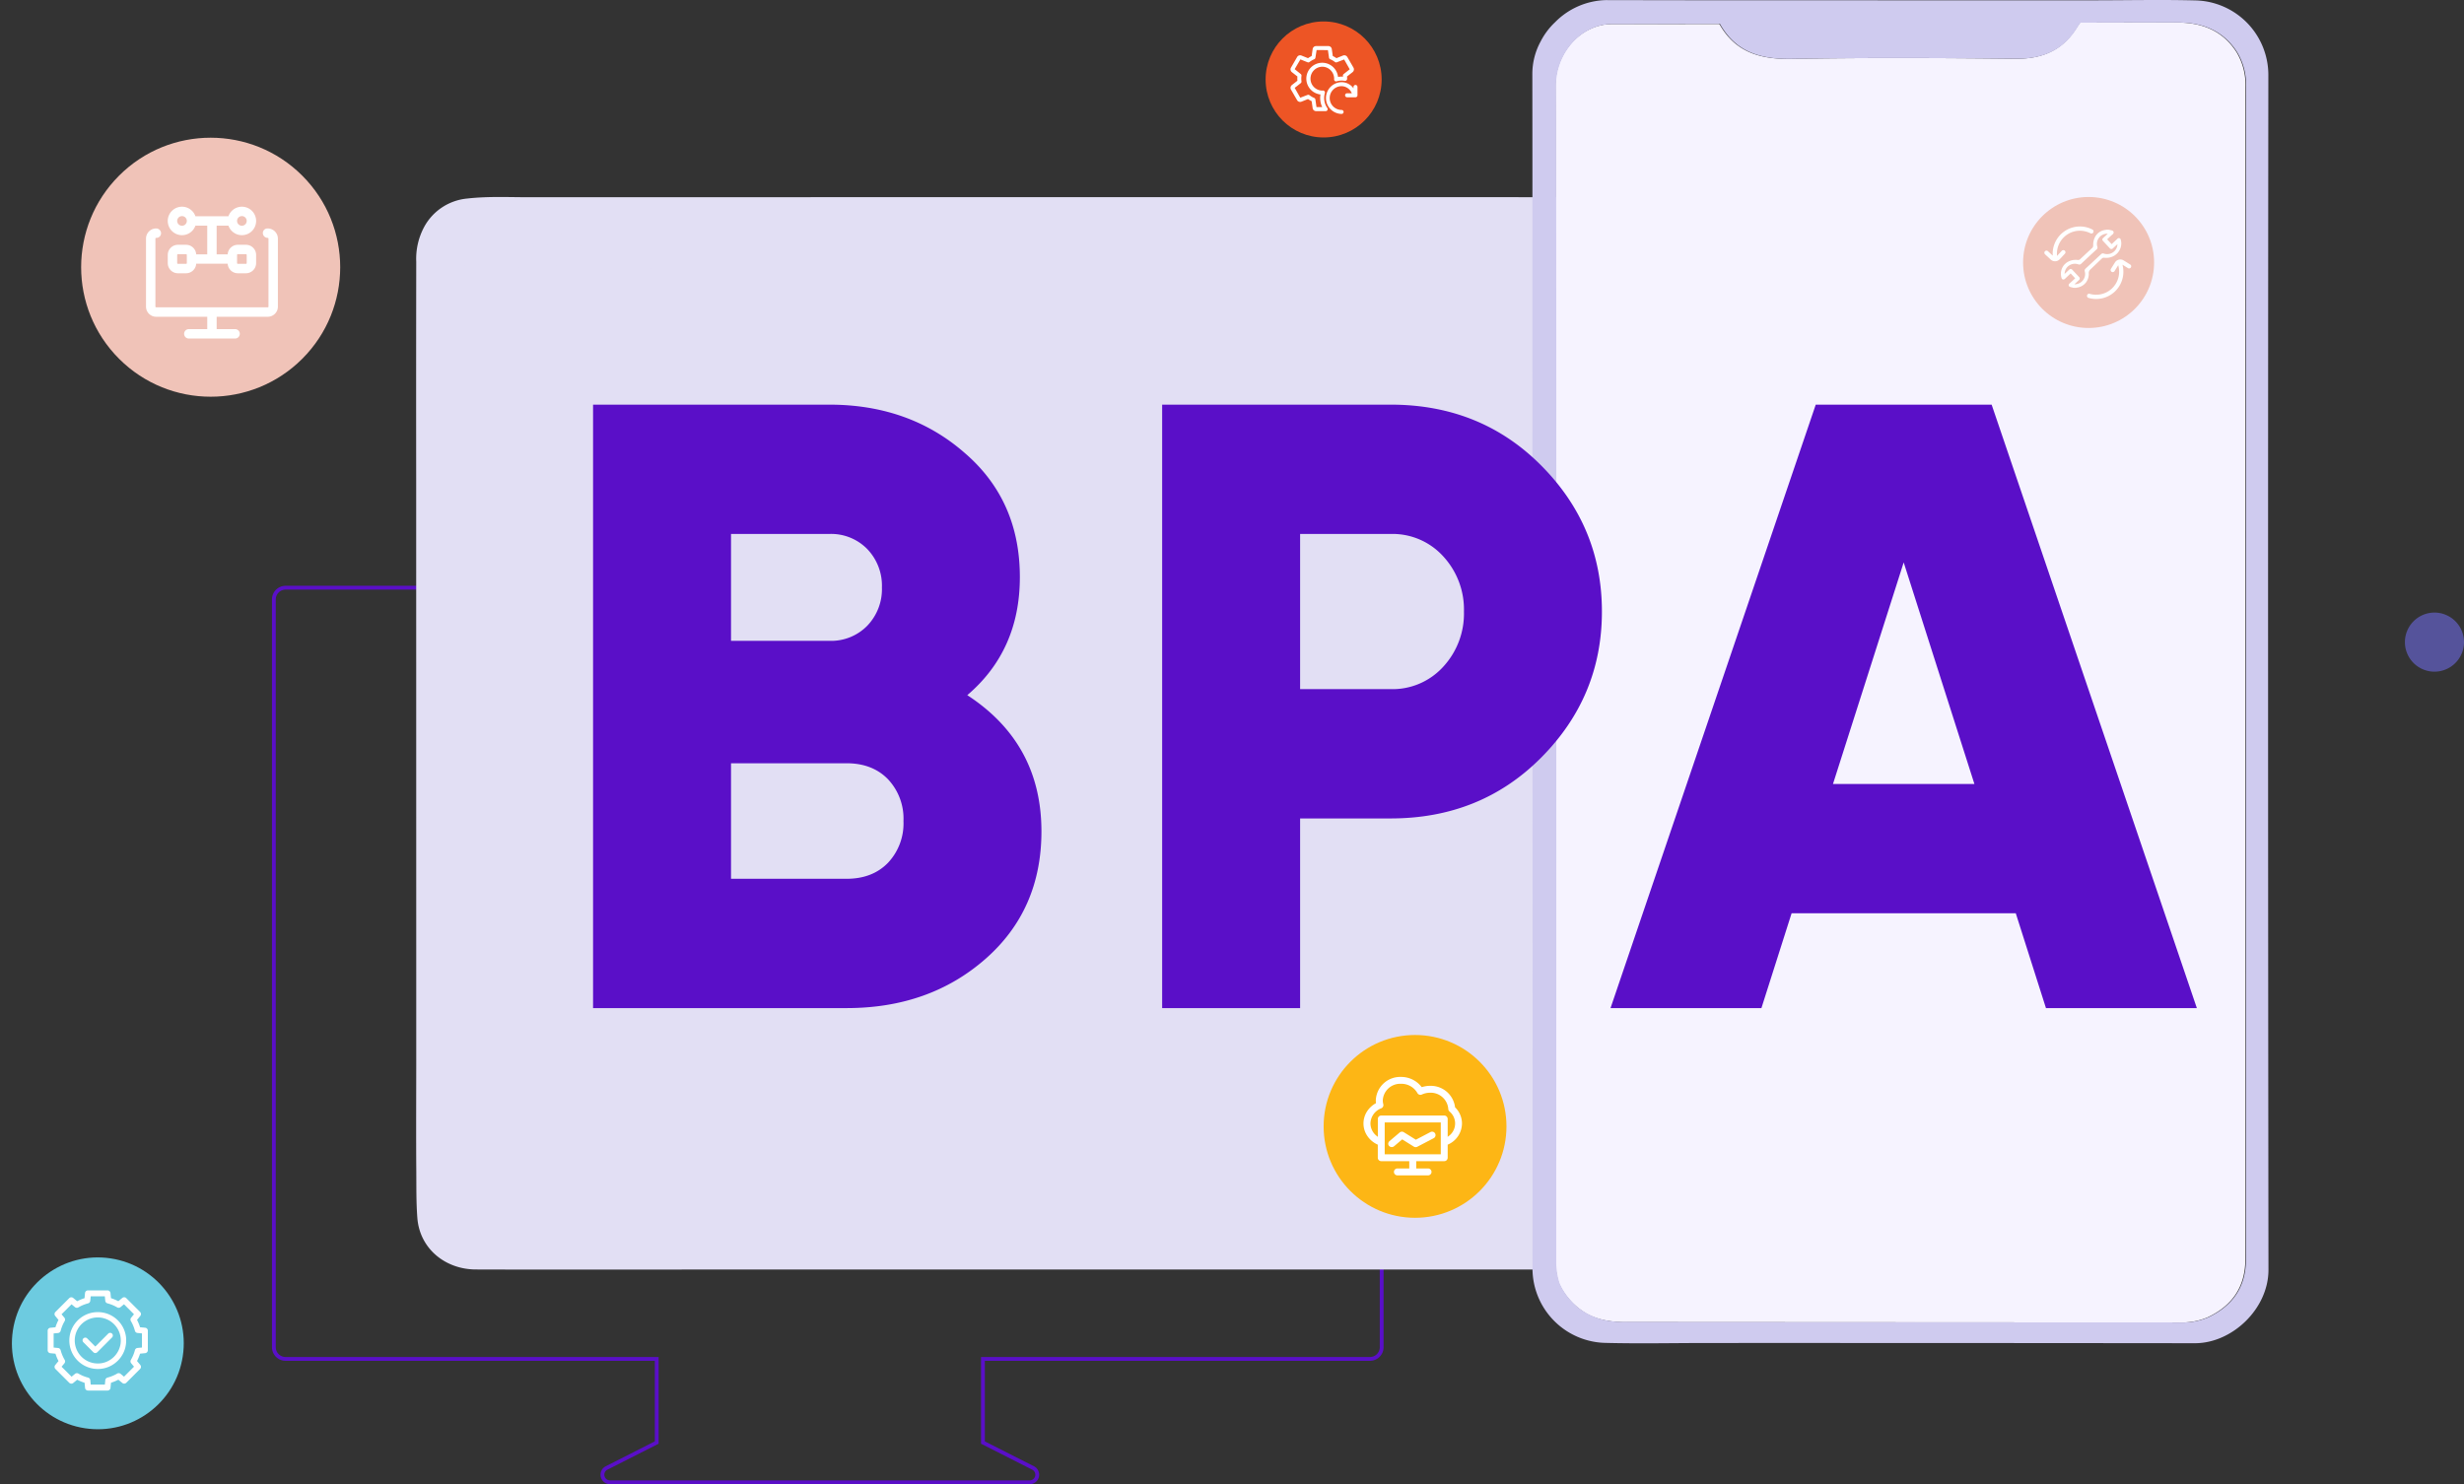 <svg xmlns="http://www.w3.org/2000/svg" width="645.62" height="388.973" viewBox="0 0 645.62 388.973">
  <rect x="0" y="0" width="645.62" height="388.973" fill="#333333" stroke="none"/>
  <g id="Group_15756" data-name="Group 15756" transform="translate(-2639.979 -9001.487)">
    <g id="Group_15755" data-name="Group 15755" transform="translate(2659.862 9001.487)">
      <path id="Path_9092" data-name="Path 9092" d="M3018.655,9120.88H2734.532a3.068,3.068,0,0,0-3.068,3.067v195.977a3.068,3.068,0,0,0,3.068,3.068h97.248v21.92l-13.141,6.664a1.983,1.983,0,0,0,.9,3.752h109.956a1.983,1.983,0,0,0,.9-3.752l-13.142-6.664v-21.92h101.408a3.068,3.068,0,0,0,3.068-3.068V9123.947A3.068,3.068,0,0,0,3018.655,9120.88Z" transform="translate(-2679.585 -8966.855)" fill="none" stroke="#5a0fc8" stroke-width="1"/>
      <g id="Group_15748" data-name="Group 15748" transform="translate(89.155 51.627)">
        <g id="Group_15747" data-name="Group 15747">
          <path id="Path_9093" data-name="Path 9093" d="M3148.73,9082.395a14.235,14.235,0,0,0-3.883-9.67c-3.711-4.167-8.6-4.881-13.668-4.882q-166.417-.047-332.835,0c-5.415,0-10.831-.278-16.254.336a14.345,14.345,0,0,0-11.237,7.273,17.644,17.644,0,0,0-2.17,9.295q-.049,28.682-.016,57.362.008,75.938.018,151.871h0c-.005,9.755-.064,19.508.012,29.264.031,4.035-.037,8.063.277,12.115.615,7.961,7.212,13.392,15.149,13.488,3.885.048,47.213.025,63.384.018h265.778l22.17.1.1-.028a18.336,18.336,0,0,0,13.3-17.449c.011-.691.008-1.388,0-2.089C3148.655,9317.589,3148.785,9102.272,3148.73,9082.395Zm-2.66,130.084,0-.015C3146.08,9212.479,3146.077,9212.481,3146.069,9212.479Z" transform="translate(-2768.657 -9067.778)" fill="#e2dff4"/>
          <path id="Path_9094" data-name="Path 9094" d="M3059.468,9383.733v-.021l-.021-.016Z" transform="translate(-2843.245 -9148.812)" fill="#e2dff4"/>
        </g>
        <rect id="Rectangle_7029" data-name="Rectangle 7029" width="307.356" height="8.388" rx="2.5" transform="translate(60.234 10.559)" fill="#e2dff4"/>
        <path id="Path_9095" data-name="Path 9095" d="M2814.742,9085a4.69,4.69,0,0,1,4.5-4.376,4.493,4.493,0,0,1,4.539,4.326c.07,2.047-2.308,4.564-4.418,4.676C2817.347,9089.73,2814.778,9087.161,2814.742,9085Z" transform="translate(-2780.478 -9071.071)" fill="#e2dff4"/>
        <path id="Path_9096" data-name="Path 9096" d="M2802.552,9080.61a4.645,4.645,0,0,1,4.485,4.447,5.02,5.02,0,0,1-4.62,4.473c-1.98,0-4.4-2.626-4.329-4.7A4.626,4.626,0,0,1,2802.552,9080.61Z" transform="translate(-2776.206 -9071.07)" fill="#e2dff4"/>
        <path id="Path_9097" data-name="Path 9097" d="M2785.613,9089.265c-2.607-.021-4.13-1.691-4.082-4.483a4.333,4.333,0,0,1,4.385-4.163,4.187,4.187,0,0,1,4.22,4.516C2790.09,9087.729,2788.384,9089.287,2785.613,9089.265Z" transform="translate(-2771.959 -9071.073)" fill="#e2dff4"/>
      </g>
      <g id="Group_15750" data-name="Group 15750" transform="translate(381.627 0)">
        <g id="Group_15749" data-name="Group 15749" transform="translate(6.039 5.879)">
          <path id="Path_9098" data-name="Path 9098" d="M3170.426,9036.889c-.027-7,4.61-13.98,11.746-15.741a12.689,12.689,0,0,1,3.091-.365l28-.022c.064.038.157.06.189.116,4.177,7.32,10.687,9.172,18.74,9.035,19.6-.336,39.216-.243,58.822-.04,7.079.073,12.462-2.3,16.125-8.4.343-.466.729-1.077.729-1.077s18.367-.081,25.837-.011c6.34.059,11.682,2.251,15.208,7.8a16.552,16.552,0,0,1,2.313,9.176q-.057,116.212-.029,232.424,0,37.318.011,74.636c.009,7.311-3.465,12.293-9.949,15.319a17.241,17.241,0,0,1-7.423,1.311c-46.993,0-143.2-.082-144.242-.07-5.1.074-8.45-.807-11.026-2.235a18.059,18.059,0,0,1-7.192-7.834,18.492,18.492,0,0,1-.9-5.93C3170.509,9293.7,3170.584,9078.11,3170.426,9036.889Z" transform="translate(-3170.426 -9020.354)" fill="#f6f3ff"/>
        </g>
        <path id="Path_9099" data-name="Path 9099" d="M3354.876,9031.631a19.551,19.551,0,0,0-19.19-19.343c-8.734-.222-17.479-.033-26.22-.027h0c-34.087.009-101.7-.011-101.7-.011h0q-13.232-.016-26.466-.043a19.37,19.37,0,0,0-13.344,5.827,18.427,18.427,0,0,0-3.759,5.019,17.837,17.837,0,0,0-2.171,8.407q.018,14.162.025,28.319c-.02,48.715.021,150.172.046,220.617q-.012,32.193-.033,64.385a19.551,19.551,0,0,0,19.19,19.342c8.735.221,17.48.033,26.22.026h0q64.08-.012,128.159.056c9.725.022,19.288-8.994,19.275-19.255Q3354.72,9188.291,3354.876,9031.631Zm-45.41-19.37v0h0Zm39.551,329.866c.009,7.311-3.465,12.293-9.949,15.32a17.256,17.256,0,0,1-7.423,1.312c-40.257,0-138.741-.076-146.212-.146-6.341-.058-11.682-2.538-15.208-8.093a13.581,13.581,0,0,1-1.142-2.233,18.668,18.668,0,0,1-.8-5.6c.025-51.284.078-272.569-.058-308.092-.027-7,4.61-13.982,11.746-15.741a12.739,12.739,0,0,1,3.091-.367c2.444,0,13.292-.034,28.1-.081l.094.17c4.18,7.325,10.689,9.179,18.742,9.04,19.6-.334,39.216-.241,58.823-.039,7.078.073,12.462-2.3,16.125-8.4.071-.116.343-.507.724-1.054,13.967-.035,23.95-.053,25.843-.034,6.34.058,11.682,2.25,15.208,7.8a16.562,16.562,0,0,1,2.314,9.179C3349,9112.545,3348.986,9317.251,3349.017,9342.127Z" transform="translate(-3162.031 -9012.181)" fill="#cfcbef"/>
      </g>
      <g id="Group_15751" data-name="Group 15751" transform="translate(311.734 5.621)">
        <circle id="Ellipse_522" data-name="Ellipse 522" cx="15.202" cy="15.202" r="15.202" fill="#ed5525"/>
        <g id="Group_1412" data-name="Group 1412" transform="translate(6.525 6.453)">
          <path id="Path_1362" data-name="Path 1362" d="M3100.746,9110.111a4.576,4.576,0,0,1,.191-1.3.52.52,0,0,0-.091-.471.531.531,0,0,0-.436-.2c-.041,0-.078.007-.16.017l-.018,0a3.126,3.126,0,0,1,.01-6.251,3.077,3.077,0,0,1,2.2.911,3.172,3.172,0,0,1,.923,2.263c-.005.04-.01.078-.012.121a.52.52,0,0,0,.494.545.526.526,0,0,0,.175-.02,4.389,4.389,0,0,1,2.125-.114.536.536,0,0,0,.406-.115.562.562,0,0,0,.208-.381c0-.018.006-.083.006-.1,0-.171-.009-.354-.027-.553l1.462-1.144a.929.929,0,0,0,.227-1.179l-1.6-2.762a.921.921,0,0,0-1.139-.41l-1.725.692a6.515,6.515,0,0,0-.954-.555l-.262-1.825a.911.911,0,0,0-.909-.791h-3.2a.908.908,0,0,0-.908.783l-.263,1.836a6.624,6.624,0,0,0-.95.555l-1.732-.694a.911.911,0,0,0-1.129.4l-1.6,2.764a.924.924,0,0,0,.224,1.188l1.46,1.142c-.019.2-.027.383-.027.553s.009.353.028.553l-1.463,1.144a.934.934,0,0,0-.225,1.185l1.595,2.759a.925.925,0,0,0,1.14.408l1.725-.692a6.415,6.415,0,0,0,.953.554l.262,1.825a.911.911,0,0,0,.909.792h2.508a.518.518,0,0,0,.426-.815A4.546,4.546,0,0,1,3100.746,9110.111Zm-6.137-3.9a.524.524,0,0,0,.2-.476,4.985,4.985,0,0,1,0-1.441.523.523,0,0,0-.194-.473l-1.589-1.28,1.5-2.557,1.868.75a.524.524,0,0,0,.507-.065,5.54,5.54,0,0,1,1.238-.723.521.521,0,0,0,.317-.405l.315-2.012,2.963.022.286,1.989a.521.521,0,0,0,.318.405,5.405,5.405,0,0,1,1.232.717.521.521,0,0,0,.51.072l1.905-.732,1.464,2.579-1.582,1.236a.527.527,0,0,0-.2.476c.008.065.017.136.025.213a5.387,5.387,0,0,0-1.308.066,4.167,4.167,0,1,0-4.6,4.6,5.59,5.59,0,0,0,.451,3.317l-1.5-.015-.286-1.988a.525.525,0,0,0-.318-.408,5.354,5.354,0,0,1-1.232-.714.526.526,0,0,0-.51-.071l-1.9.73-1.462-2.578Z" transform="translate(-3091.932 -9096.49)" fill="#fff"/>
          <path id="Path_1363" data-name="Path 1363" d="M3116.933,9114.856a.52.52,0,0,0-.521.519v.362a3.846,3.846,0,0,0-3.117-1.609,4.161,4.161,0,0,0,0,8.321.521.521,0,0,0,0-1.042,3.117,3.117,0,1,1,0-6.234h0a2.963,2.963,0,0,1,2.674,1.869h-1.219a.521.521,0,1,0,0,1.041h2.183a.521.521,0,0,0,.521-.521v-2.183a.52.52,0,0,0-.519-.522Z" transform="translate(-3099.907 -9104.666)" fill="#fff"/>
        </g>
      </g>
      <g id="Group_15752" data-name="Group 15752" transform="translate(510.208 51.627)">
        <circle id="Ellipse_523" data-name="Ellipse 523" cx="17.164" cy="17.164" r="17.164" fill="#f0c3b8"/>
        <g id="Group_786" data-name="Group 786" transform="translate(5.576 7.728)">
          <path id="Path_1623" data-name="Path 1623" d="M3375.438,9079.863a.673.673,0,0,0,.274-.624.646.646,0,0,0-.515-.418c-.081-.017-.162-.041-.251-.057s-.161-.04-.242-.056l-.223-.056-.6-.021-.008.02-.219.027a3.776,3.776,0,0,0-.389.069,3.522,3.522,0,0,0-2.163,1.385l-.043.046a4.384,4.384,0,0,0-.7,2.2c.016.728-.05.847-.245,1.025l-3.219,3a.659.659,0,0,1-.569.17h-.042a4.275,4.275,0,0,0-2.663.553,3.55,3.55,0,0,0-1.686,2.544.094.094,0,0,1-.008.027c0,.006,0,.015-.007.014a.2.2,0,0,1-.007.039l-.024.673a1.611,1.611,0,0,1,.039.253l.006.042a4.183,4.183,0,0,0,.11.521.585.585,0,0,0,.366.448.625.625,0,0,0,.565-.192c.363-.339.709-.661,1.06-1l.414-.387,1.193,1.277-.287.256c-.247.229-.506.472-.765.7-.049.047-.1.092-.147.13l-.3.276a.527.527,0,0,0-.2.522.541.541,0,0,0,.388.374c.148.047.3.086.451.125l.1.022c.041.01.08.024.122.032a1.03,1.03,0,0,1,.12.031l.659.023a.76.76,0,0,0,.124-.023.886.886,0,0,0,.123-.021c.054-.013.1-.018.15-.028.13-.023.265-.046.4-.081a3.555,3.555,0,0,0,1.885-1.261l.028-.033v-.007l.014-.012a3.772,3.772,0,0,0,.7-2.206,1.259,1.259,0,0,1,.322-1.049l.007-.006h0l.021-.021c.008-.006.1-.1.254-.242.732-.7,2.666-2.548,2.854-2.716a.651.651,0,0,1,.571-.172l.041,0a4.172,4.172,0,0,0,2.678-.592,3.8,3.8,0,0,0,1.763-3.025,3.6,3.6,0,0,0-.136-1.113.507.507,0,0,0-.581-.418.5.5,0,0,0-.308.176l-1.5,1.4-1.18-1.266.4-.372C3374.7,9080.517,3375.054,9080.182,3375.438,9079.863Zm-2.467.953a.5.5,0,0,0-.027.794l1.781,1.91a.53.53,0,0,0,.744.065.765.765,0,0,0,.058-.058l1.194-1.114-.027.19c0,.026-.009.06-.009.086-.009.061-.011.13-.028.2a2.687,2.687,0,0,1-3.169,2.1,2.636,2.636,0,0,1-.313-.081.674.674,0,0,0-.767.162c-1.343,1.26-2.7,2.523-4.034,3.761a.7.7,0,0,0-.255.494.822.822,0,0,0,.039.261,2.634,2.634,0,0,1-.5,2.333,2.706,2.706,0,0,1-2.039,1.02h-.176l.126-.118.035-.032.064-.061.007,0,.309-.288c.211-.2.435-.4.646-.6a.511.511,0,0,0,.1-.717.441.441,0,0,0-.072-.076l-1.781-1.91a.512.512,0,0,0-.719-.1.531.531,0,0,0-.076.07c-.125.112-.245.223-.363.334l-.364.339-.482.446.006-.163a2.379,2.379,0,0,1,.148-.722,2.617,2.617,0,0,1,1.384-1.516,2.7,2.7,0,0,1,2.043-.105.663.663,0,0,0,.746-.143c1.286-1.206,2.607-2.444,4.048-3.774a.623.623,0,0,0,.194-.7,2.6,2.6,0,0,1,.471-2.39,2.664,2.664,0,0,1,2.1-1.021h.17l-.506.471C3373.443,9080.371,3373.2,9080.594,3372.972,9080.816Z" transform="translate(-3357.564 -9077.797)" fill="#fff"/>
          <g id="Group_784" data-name="Group 784">
            <g id="Group_634" data-name="Group 634" transform="translate(11.157 8.649)">
              <g id="Group_617" data-name="Group 617">
                <g id="Group_616" data-name="Group 616">
                  <path id="Path_1290" data-name="Path 1290" d="M3371.465,9099.2a7.134,7.134,0,0,0,8.978-8.442l-.059-.254,1.456.91a.557.557,0,0,0,.59-.944l-1.725-1.077a1.67,1.67,0,0,0-2.284.515l-1.057,1.691a.556.556,0,0,0,.944.59l.968-1.548.084.368a6.025,6.025,0,0,1-7.576,7.127.556.556,0,0,0-.317,1.065Z" transform="translate(-3371.078 -9089.141)" fill="#fff"/>
                </g>
              </g>
            </g>
            <g id="Group_785" data-name="Group 785">
              <g id="Group_617-2" data-name="Group 617-2">
                <g id="Group_616-2" data-name="Group 616-2">
                  <path id="Path_1290-2" data-name="Path 1290-2" d="M3368.678,9078.314a7.135,7.135,0,0,0-10.424,6.579l.01.261-1.256-1.171a.556.556,0,0,0-.76.813l1.489,1.387a1.67,1.67,0,0,0,2.341-.07l1.361-1.46a.556.556,0,0,0-.793-.78l-.021.022-1.245,1.338-.014-.379a6.024,6.024,0,0,1,8.8-5.553.557.557,0,0,0,.514-.987Z" transform="translate(-3356.072 -9077.508)" fill="#fff"/>
                </g>
              </g>
            </g>
          </g>
        </g>
      </g>
      <g id="Group_15753" data-name="Group 15753" transform="translate(-19.883 326.432)">
        <circle id="Ellipse_524" data-name="Ellipse 524" cx="22.506" cy="22.506" r="22.506" transform="matrix(0.15, -0.989, 0.989, 0.15, 0, 44.505)" fill="#6dcbe0"/>
        <g id="Group_1433" data-name="Group 1433" transform="translate(12.492 11.748)">
          <path id="Path_951" data-name="Path 951" d="M2734.472,9276.541a.71.71,0,0,0-1,0l-3.387,3.387-2.091-2.092a.709.709,0,1,0-1,1l2.592,2.594a.712.712,0,0,0,1,0l3.888-3.888A.71.71,0,0,0,2734.472,9276.541Z" transform="translate(-2717.605 -9265.211)" fill="#fff"/>
          <path id="Path_952" data-name="Path 952" d="M2739.991,9271.162l-1.34-.129a11.565,11.565,0,0,0-.8-1.925l.854-1.041a.777.777,0,0,0-.051-1.046l-3.617-3.615a.776.776,0,0,0-1.047-.051l-1.04.857a11.622,11.622,0,0,0-1.925-.8l-.131-1.337a.774.774,0,0,0-.775-.7H2725a.774.774,0,0,0-.775.7l-.129,1.34a11.558,11.558,0,0,0-1.925.8l-1.04-.855a.776.776,0,0,0-1.046.052l-3.617,3.616a.778.778,0,0,0-.051,1.048l.858,1.038a11.463,11.463,0,0,0-.8,1.927l-1.337.132a.773.773,0,0,0-.7.773v5.115a.777.777,0,0,0,.7.775l1.341.128a11.638,11.638,0,0,0,.8,1.927l-.855,1.038a.777.777,0,0,0,.051,1.047l3.618,3.616a.775.775,0,0,0,1.046.049l1.039-.857a11.528,11.528,0,0,0,1.927.8l.13,1.336a.776.776,0,0,0,.775.705h5.115a.777.777,0,0,0,.775-.706l.128-1.34a11.554,11.554,0,0,0,1.926-.8l1.04.855a.777.777,0,0,0,1.045-.051l3.617-3.617a.776.776,0,0,0,.05-1.046l-.858-1.041a11.531,11.531,0,0,0,.8-1.925l1.338-.131a.776.776,0,0,0,.7-.775v-5.114A.777.777,0,0,0,2739.991,9271.162Zm-2.693,5.876a9.968,9.968,0,0,1-1.052,2.541.782.782,0,0,0,.07.891l.745.9-2.616,2.615-.9-.741a.78.78,0,0,0-.89-.071,9.909,9.909,0,0,1-2.539,1.055.782.782,0,0,0-.579.682l-.114,1.163h-3.7l-.113-1.162a.782.782,0,0,0-.58-.68,10.025,10.025,0,0,1-2.54-1.052.782.782,0,0,0-.89.07l-.9.744-2.616-2.615.743-.9a.784.784,0,0,0,.07-.89,9.981,9.981,0,0,1-1.056-2.54.783.783,0,0,0-.679-.579l-1.163-.112v-3.7l1.161-.112a.784.784,0,0,0,.68-.58,9.936,9.936,0,0,1,1.052-2.54.781.781,0,0,0-.071-.89l-.745-.9,2.616-2.617.9.743a.784.784,0,0,0,.89.069,10,10,0,0,1,2.539-1.055.781.781,0,0,0,.579-.679l.114-1.165h3.7l.113,1.162a.781.781,0,0,0,.58.679,9.947,9.947,0,0,1,2.54,1.053.784.784,0,0,0,.89-.07l.9-.745,2.616,2.616-.743.9a.781.781,0,0,0-.07.889,9.947,9.947,0,0,1,1.055,2.54.78.78,0,0,0,.68.577l1.163.115v3.7l-1.162.113a.78.78,0,0,0-.679.578Z" transform="translate(-2714.439 -9261.374)" fill="#fff"/>
          <path id="Path_953" data-name="Path 953" d="M2736.961,9276.126l0-.083c-.006-.1-.014-.2-.024-.3a.759.759,0,0,0-.01-.092l0-.025c-.007-.068-.017-.135-.026-.2s-.02-.14-.032-.207-.02-.115-.03-.168-.023-.114-.035-.169c-.008-.036-.016-.071-.024-.105l-.005-.021c-.022-.094-.045-.185-.07-.275-.011-.041-.023-.081-.035-.121-.016-.057-.032-.109-.049-.163-.025-.081-.053-.159-.081-.237-.016-.045-.032-.088-.048-.13-.024-.065-.05-.131-.076-.194l-.012-.031c-.007-.019-.016-.038-.023-.058-.04-.09-.081-.182-.124-.272l-.035-.073c-.046-.094-.094-.187-.139-.271l-.015-.027a7.473,7.473,0,0,0-2.975-2.977l-.022-.012c-.092-.051-.186-.1-.283-.145l-.071-.033c-.092-.044-.184-.086-.276-.125l-.052-.021-.032-.015-.2-.076c-.043-.018-.085-.033-.129-.049-.079-.027-.158-.055-.238-.08-.049-.017-.1-.03-.15-.046l-.012,0-.123-.035c-.09-.023-.181-.048-.272-.069l-.03-.006-.1-.025c-.057-.011-.114-.023-.17-.033l-.17-.029c-.069-.013-.138-.022-.208-.033s-.133-.019-.2-.025l-.028,0-.089-.009c-.1-.01-.2-.018-.3-.024l-.081,0c-.129,0-.235-.009-.336-.009a7.383,7.383,0,0,0-4.454,1.481c-.1.071-.189.146-.283.222a7.492,7.492,0,0,0-1.232,1.292,7.417,7.417,0,0,0-.581.905c-.113.211-.22.43-.314.651a7.373,7.373,0,0,0-.586,2.9,7.457,7.457,0,0,0,7.448,7.448c.1,0,.207,0,.336-.009l.082,0c.1,0,.2-.013.3-.021l.093-.011.025,0c.067-.009.133-.018.2-.024l.208-.033c.057-.011.113-.019.17-.031s.114-.022.17-.035l.113-.025.014,0,.275-.072.122-.033.021-.007.142-.044c.08-.025.158-.052.237-.081l.13-.048c.065-.024.129-.05.193-.076l.03-.011.057-.024c.092-.039.183-.081.275-.125l.071-.034c.094-.047.188-.093.28-.143l.008-.006a7.471,7.471,0,0,0,2.99-2.986l.01-.016c.05-.094.1-.187.144-.282l.034-.073c.044-.089.085-.183.125-.273l.022-.056.013-.032c.027-.064.053-.13.078-.2.017-.041.032-.082.046-.123.028-.08.057-.16.08-.239.017-.05.031-.1.05-.161.012-.041.023-.083.035-.123.025-.091.048-.181.07-.273l0-.019c.008-.037.016-.072.024-.109.013-.057.024-.113.035-.169s.02-.113.03-.17.022-.139.033-.209.018-.133.025-.2l0-.026c0-.029.008-.061.01-.09q.015-.151.024-.3l0-.081c.006-.129.008-.234.008-.336S2736.967,9276.254,2736.961,9276.126Zm-1.41.334c0,.092,0,.183-.006.271l0,.067c0,.081-.01.163-.019.244a.707.707,0,0,1-.008.078v.017c-.006.056-.014.109-.021.163s-.017.11-.026.165-.016.093-.025.14-.019.091-.028.135-.012.058-.019.084l-.006.025c-.017.07-.035.144-.057.216-.01.033-.019.067-.029.1s-.025.088-.041.131c-.021.063-.042.128-.065.191-.011.031-.023.063-.035.095l-.005.012c-.019.051-.04.1-.061.154l-.029.073c-.032.072-.064.146-.1.218l-.032.065a6.078,6.078,0,0,1-2.773,2.772l-.067.033c-.072.033-.144.066-.217.1l-.076.03c-.051.021-.1.04-.151.06l-.022.01-.084.031c-.064.024-.128.044-.192.065l-.131.039-.1.027-.217.059-.025.006-.083.019c-.046.01-.092.021-.137.027s-.092.016-.138.026l-.166.024-.163.021h-.022c-.024,0-.047.006-.072.007-.081.008-.163.014-.246.019l-.065,0c-.09,0-.181.007-.272.007a6.03,6.03,0,1,1,0-12.061c.092,0,.182,0,.272.006l.067,0c.082,0,.164.01.245.019l.08.009h.014l.163.021c.054.008.111.016.165.027s.093.015.139.024l.136.026.085.02.023.008c.071.016.144.034.216.055l.1.03.131.038.192.065.106.039c.052.021.1.04.155.063l.073.029c.073.031.145.063.219.1l.064.031a6.087,6.087,0,0,1,2.773,2.771l.033.068c.034.071.067.145.1.215l.031.078c.021.051.041.1.061.151l.005.014c.011.032.023.063.034.094.023.063.044.126.066.189l.039.133c.01.032.019.067.028.1.02.07.039.144.057.216l0,.017c.007.031.014.062.021.091.01.046.02.092.028.137s.017.093.025.14.018.109.025.165.015.108.021.164v.013l.009.081c.007.082.014.163.018.246l0,.064c0,.091.007.181.007.271Z" transform="translate(-2716.396 -9263.333)" fill="#fff"/>
        </g>
      </g>
      <g id="Group_15754" data-name="Group 15754" transform="translate(326.936 271.248)">
        <circle id="Ellipse_525" data-name="Ellipse 525" cx="23.953" cy="23.953" r="23.953" fill="#fdb615"/>
        <g id="Group_836" data-name="Group 836" transform="translate(10.442 10.983)">
          <g id="Group_835" data-name="Group 835">
            <path id="Path_1683" data-name="Path 1683" d="M3140.892,9378.732a5.918,5.918,0,0,0-1.768-4.186l-.047-.048-.006-.066a6.4,6.4,0,0,0-6.557-5.558,6.938,6.938,0,0,0-2.039.307l-.125.039-.08-.1a6.747,6.747,0,0,0-5.366-2.582,6.392,6.392,0,0,0-6.593,6.155,5.826,5.826,0,0,0,.031.6l.013.121-.107.061a6.363,6.363,0,0,0-2.313,2.233,5.816,5.816,0,0,0,.133,6.267,6.444,6.444,0,0,0,2.658,2.266l.109.05v3.421a.9.9,0,0,0,.9.9h7.346v1.915h-3.112a.9.9,0,0,0,0,1.807h8.039a.9.9,0,0,0,0-1.807H3128.9v-1.915h7.345a.9.9,0,0,0,.9-.9v-3.421l.109-.05A6.091,6.091,0,0,0,3140.892,9378.732Zm-5.556,8.072h-14.692v-8.344h14.692Zm2.109-4.8-.3.239v-4.689a.9.9,0,0,0-.9-.9h-16.5a.9.9,0,0,0-.9.9v4.69l-.3-.239a4.2,4.2,0,0,1-1.636-3.277,4.362,4.362,0,0,1,2.83-3.967.909.909,0,0,0,.536-1.067,3.967,3.967,0,0,1-.134-1.011,4.585,4.585,0,0,1,4.781-4.347,4.831,4.831,0,0,1,4.283,2.419.9.9,0,0,0,1.169.394,5.126,5.126,0,0,1,2.154-.473,4.614,4.614,0,0,1,4.776,4.253.906.906,0,0,0,.311.66,4.086,4.086,0,0,1-.159,6.416Z" transform="translate(-3115.083 -9366.531)" fill="#fff"/>
            <path id="Path_1684" data-name="Path 1684" d="M3123.807,9388.981a.774.774,0,0,0,.217.586.96.96,0,0,0,1.289.107l2.155-1.821,3.055,1.905a.914.914,0,0,0,.9.031l4.3-2.248a.906.906,0,0,0-.835-1.608l-.006,0-3.836,2.012-3.174-1.976a.9.9,0,0,0-1.062.08l-2.661,2.25A.947.947,0,0,0,3123.807,9388.981Z" transform="translate(-3117.321 -9371.482)" fill="#fff"/>
          </g>
        </g>
      </g>
      <path id="Path_9100" data-name="Path 9100" d="M3010.055,9040.868a7.741,7.741,0,1,0,7.741-7.74A7.741,7.741,0,0,0,3010.055,9040.868Z" transform="translate(-2399.799 -8872.584)" fill="#55539b"/>
    </g>
    <path id="Path_9120" data-name="Path 9120" d="M111.013-75.062q19.43,12.652,19.43,35.7,0,20.56-14.685,33.437T79.383,6.95H12.96V-151.2h61.9q21.011,0,35.471,12.652,14.459,12.426,14.459,32.534Q124.795-86.81,111.013-75.062ZM74.864-117.311H49.109V-89.3H74.864a13.245,13.245,0,0,0,9.941-3.954A13.836,13.836,0,0,0,88.646-103.3a13.836,13.836,0,0,0-3.841-10.054A13.245,13.245,0,0,0,74.864-117.311ZM49.109-26.939H79.383q6.778,0,10.845-4.18a15.045,15.045,0,0,0,4.067-10.958,15.045,15.045,0,0,0-4.067-10.958q-4.067-4.18-10.845-4.18H49.109ZM162.073-151.2h59.871q23.5,0,39.312,15.815Q277.3-119.344,277.3-96.977T261.256-58.569q-15.815,15.815-39.312,15.815H198.222V6.95H162.073Zm36.149,74.556h23.723a17.935,17.935,0,0,0,13.782-5.874,20.523,20.523,0,0,0,5.422-14.459,20.523,20.523,0,0,0-5.422-14.459,17.935,17.935,0,0,0-13.782-5.874H198.222ZM433.188,6.95H393.65L385.742-17.9H327L319.094,6.95H279.556L333.327-151.2h46.089ZM356.372-109.855,337.846-51.791H374.9Z" transform="translate(2782.414 9258.735)" fill="#5a0fc8"/>
    <g id="Group_15759" data-name="Group 15759" transform="translate(-69.003 6)">
      <circle id="Ellipse_521" data-name="Ellipse 521" cx="33.939" cy="33.939" r="33.939" transform="translate(2716.185 9065.518) rotate(-45)" fill="#f0c3b8"/>
      <g id="Group_812" data-name="Group 812" transform="translate(2747.238 9049.656)">
        <path id="Path_1587" data-name="Path 1587" d="M2950.6,9417.9a1.2,1.2,0,0,0-1.184,1.219v.013a1.278,1.278,0,0,0,1.284,1.235.2.2,0,0,1,.192.193v17.824a.2.2,0,0,1-.192.192h-29.241a.2.2,0,0,1-.193-.192v-17.824a.2.2,0,0,1,.193-.193h.1a1.2,1.2,0,0,0,1.185-1.207v-.028a1.276,1.276,0,0,0-1.283-1.231,2.663,2.663,0,0,0-2.66,2.66v17.824a2.663,2.663,0,0,0,2.66,2.66h13.387v3.237h-4.829a1.233,1.233,0,1,0,0,2.467h12.124a1.233,1.233,0,1,0,0-2.467h-4.829v-3.237H2950.7a2.662,2.662,0,0,0,2.659-2.66v-17.824a2.681,2.681,0,0,0-2.7-2.661Z" transform="translate(-2918.8 -9412.198)" fill="#fff"/>
        <path id="Path_1588" data-name="Path 1588" d="M2929.132,9427.674h2.139a2.662,2.662,0,0,0,2.652-2.5h8.246a2.663,2.663,0,0,0,2.652,2.5h2.14a2.663,2.663,0,0,0,2.659-2.66v-2.139a2.662,2.662,0,0,0-2.659-2.66h-2.14a2.662,2.662,0,0,0-2.652,2.5h-2.89v-7.518h3.093a3.73,3.73,0,1,0,0-2.466h-8.653a3.73,3.73,0,1,0,0,2.466h3.093v7.518h-2.891a2.661,2.661,0,0,0-2.652-2.5h-2.14a2.661,2.661,0,0,0-2.659,2.66v2.139A2.662,2.662,0,0,0,2929.132,9427.674Zm-.194-2.66v-2.139a.193.193,0,0,1,.194-.192h2.139a.2.2,0,0,1,.193.192v2.139a.193.193,0,0,1-.193.193h-2.139a.193.193,0,0,1-.191-.188Zm18.216,0a.193.193,0,0,1-.193.193h-2.14a.193.193,0,0,1-.193-.193h0v-2.139a.194.194,0,0,1,.193-.192h2.14a.194.194,0,0,1,.193.192Zm-2.525-11.053a1.263,1.263,0,1,1,1.262,1.261,1.263,1.263,0,0,1-1.262-1.261Zm-13.165,0a1.263,1.263,0,1,1-1.262-1.263,1.262,1.262,0,0,1,1.262,1.263Z" transform="translate(-2920.768 -9410.23)" fill="#fff"/>
      </g>
    </g>
  </g>
</svg>
